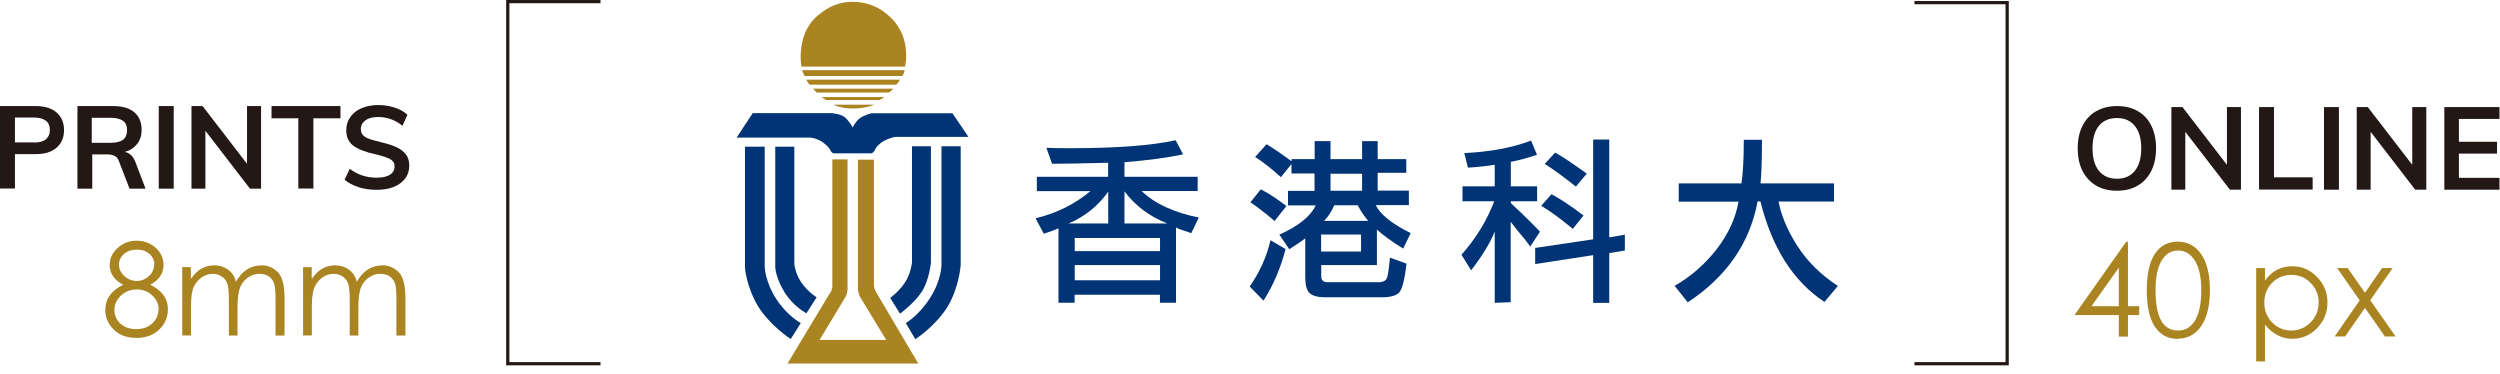 <svg width="194" height="29" viewBox="0 0 194 29" fill="none" xmlns="http://www.w3.org/2000/svg">
<path d="M46.599 28.35H39.279V0H46.599V0.25H39.529V28.1H46.599V28.35Z" fill="#231815"/>
<path d="M155.881 28.35H148.561V28.1H155.631V0.33H148.561V0.08H155.881V28.35Z" fill="#231815"/>
<path d="M0 8.23H2.78C3.47 8.23 4.01 8.4 4.39 8.73C4.77 9.06 4.97 9.52 4.97 10.09C4.97 10.66 4.78 11.12 4.39 11.46C4 11.8 3.47 11.96 2.78 11.96H1.16V14.63H0V8.22V8.23ZM2.65 11.06C3.05 11.06 3.36 10.98 3.56 10.81C3.76 10.64 3.87 10.41 3.87 10.09C3.87 9.77 3.77 9.53 3.56 9.37C3.35 9.21 3.05 9.12 2.64 9.12H1.16V11.05H2.64L2.65 11.06Z" fill="#231815"/>
<path d="M11.27 14.64H10.05L9.23 12.51C9.16 12.31 9.05 12.17 8.9 12.1C8.75 12.03 8.56 11.98 8.32 11.98H7.16V14.64H6.01V8.23H8.76C9.49 8.23 10.04 8.39 10.42 8.71C10.8 9.03 10.99 9.48 10.99 10.08C10.99 10.51 10.88 10.87 10.65 11.16C10.42 11.46 10.11 11.67 9.69 11.79C10.07 11.87 10.34 12.13 10.51 12.58L11.29 14.63L11.27 14.64ZM8.58 11.08C9.02 11.08 9.34 11 9.55 10.84C9.76 10.68 9.86 10.43 9.86 10.1C9.86 9.77 9.76 9.53 9.55 9.38C9.34 9.23 9.02 9.14 8.57 9.14H7.12V11.08H8.57H8.58Z" fill="#231815"/>
<path d="M12.32 8.23H13.48V14.64H12.32V8.23Z" fill="#231815"/>
<path d="M20.259 8.23V14.64H19.399L15.939 10.15V14.64H14.859V8.23H15.719L19.169 12.71V8.23H20.259Z" fill="#231815"/>
<path d="M23.16 9.18H21.07V8.23H26.42V9.18H24.32V14.63H23.15V9.18H23.16Z" fill="#231815"/>
<path d="M27.83 14.52C27.4 14.39 27.04 14.2 26.74 13.95L27.14 13.1C27.45 13.33 27.78 13.51 28.12 13.62C28.46 13.73 28.83 13.79 29.23 13.79C29.67 13.79 30.02 13.71 30.26 13.56C30.5 13.4 30.62 13.18 30.62 12.9C30.62 12.66 30.51 12.48 30.28 12.35C30.05 12.22 29.68 12.1 29.17 11.98C28.37 11.81 27.78 11.58 27.42 11.31C27.05 11.03 26.87 10.63 26.87 10.1C26.87 9.72 26.97 9.39 27.18 9.09C27.39 8.79 27.67 8.56 28.05 8.4C28.43 8.24 28.86 8.15 29.35 8.15C29.8 8.15 30.23 8.22 30.63 8.35C31.03 8.48 31.37 8.67 31.62 8.91L31.23 9.76C30.66 9.3 30.03 9.08 29.34 9.08C28.93 9.08 28.6 9.16 28.36 9.34C28.12 9.51 28 9.74 28 10.04C28 10.29 28.11 10.48 28.32 10.62C28.53 10.76 28.9 10.87 29.41 10.99C29.94 11.12 30.38 11.25 30.72 11.4C31.06 11.55 31.31 11.74 31.49 11.97C31.67 12.2 31.76 12.49 31.76 12.84C31.76 13.22 31.66 13.56 31.45 13.84C31.24 14.12 30.95 14.35 30.57 14.5C30.19 14.66 29.73 14.73 29.21 14.73C28.72 14.73 28.26 14.66 27.83 14.53V14.52Z" fill="#231815"/>
<path d="M11.67 22.1C12.58 22.55 13.03 23.17 13.03 23.98C13.03 24.62 12.8 25.15 12.35 25.58C11.9 26.01 11.31 26.22 10.58 26.22C9.85 26.22 9.27 26.01 8.83 25.58C8.39 25.15 8.17 24.64 8.17 24.04C8.17 23.2 8.63 22.55 9.56 22.1C8.86 21.73 8.51 21.21 8.51 20.55C8.51 20.06 8.71 19.62 9.12 19.25C9.53 18.87 10.03 18.68 10.6 18.68C11.17 18.68 11.67 18.86 12.08 19.23C12.49 19.6 12.69 20.04 12.69 20.57C12.69 21.21 12.35 21.72 11.66 22.1H11.67ZM12.31 23.99C12.31 23.58 12.14 23.23 11.81 22.92C11.48 22.61 11.08 22.46 10.61 22.46C10.14 22.46 9.73 22.62 9.39 22.93C9.05 23.25 8.88 23.62 8.88 24.05C8.88 24.48 9.04 24.84 9.35 25.12C9.66 25.4 10.07 25.54 10.58 25.54C11.09 25.54 11.5 25.39 11.82 25.09C12.14 24.79 12.3 24.42 12.3 23.99H12.31ZM11.98 20.54C11.98 20.22 11.86 19.94 11.6 19.71C11.35 19.48 11.02 19.37 10.62 19.37C10.22 19.37 9.89 19.48 9.62 19.71C9.36 19.94 9.23 20.22 9.23 20.54C9.23 20.86 9.37 21.16 9.65 21.42C9.93 21.68 10.25 21.8 10.61 21.8C10.97 21.8 11.29 21.67 11.56 21.42C11.83 21.17 11.96 20.87 11.96 20.53L11.98 20.54Z" fill="#AA8420"/>
<path d="M14.131 20.73H14.811V21.65C15.281 20.94 15.891 20.59 16.631 20.59C17.021 20.59 17.381 20.7 17.691 20.92C18.001 21.14 18.211 21.46 18.311 21.87C18.531 21.46 18.811 21.14 19.151 20.92C19.491 20.7 19.881 20.59 20.331 20.59C20.781 20.59 21.171 20.76 21.541 21.1C21.901 21.44 22.081 22.12 22.081 23.14V26.04H21.381V23.14C21.381 22.65 21.351 22.3 21.291 22.06C21.231 21.83 21.101 21.64 20.901 21.48C20.701 21.32 20.441 21.25 20.111 21.25C19.781 21.25 19.471 21.36 19.181 21.58C18.891 21.8 18.701 22.08 18.591 22.42C18.481 22.76 18.431 23.27 18.431 23.96V26.04H17.761V23.32C17.761 22.75 17.731 22.35 17.671 22.11C17.611 21.87 17.481 21.66 17.271 21.5C17.061 21.34 16.811 21.25 16.511 21.25C16.211 21.25 15.931 21.34 15.671 21.51C15.411 21.69 15.201 21.93 15.051 22.23C14.901 22.53 14.821 23.05 14.821 23.78V26.03H14.141V20.72L14.131 20.73Z" fill="#AA8420"/>
<path d="M23.51 20.73H24.19V21.65C24.66 20.94 25.27 20.59 26.01 20.59C26.4 20.59 26.76 20.7 27.07 20.92C27.38 21.14 27.59 21.46 27.69 21.87C27.91 21.46 28.19 21.14 28.53 20.92C28.87 20.7 29.26 20.59 29.71 20.59C30.16 20.59 30.55 20.76 30.92 21.1C31.28 21.44 31.46 22.12 31.46 23.14V26.04H30.76V23.14C30.76 22.65 30.73 22.3 30.67 22.06C30.61 21.83 30.48 21.64 30.28 21.48C30.08 21.32 29.82 21.25 29.49 21.25C29.16 21.25 28.85 21.36 28.56 21.58C28.27 21.8 28.08 22.08 27.97 22.42C27.86 22.76 27.81 23.27 27.81 23.96V26.04H27.14V23.32C27.14 22.75 27.11 22.35 27.05 22.11C26.99 21.87 26.86 21.66 26.65 21.5C26.44 21.34 26.19 21.25 25.89 21.25C25.59 21.25 25.31 21.34 25.05 21.51C24.79 21.69 24.58 21.93 24.43 22.23C24.28 22.53 24.2 23.05 24.2 23.78V26.03H23.52V20.72L23.51 20.73Z" fill="#AA8420"/>
<path d="M162.66 14.4C162.2 14.13 161.85 13.75 161.6 13.26C161.35 12.77 161.23 12.18 161.23 11.51C161.23 10.84 161.35 10.26 161.6 9.77C161.85 9.27 162.2 8.89 162.66 8.63C163.12 8.37 163.66 8.23 164.28 8.23C164.9 8.23 165.45 8.36 165.9 8.63C166.36 8.89 166.71 9.27 166.95 9.77C167.19 10.26 167.31 10.85 167.31 11.51C167.31 12.17 167.19 12.77 166.94 13.26C166.69 13.76 166.34 14.14 165.89 14.4C165.43 14.67 164.89 14.8 164.27 14.8C163.65 14.8 163.11 14.67 162.65 14.4H162.66ZM165.66 13.26C165.99 12.85 166.16 12.27 166.16 11.51C166.16 10.75 165.99 10.17 165.66 9.77C165.33 9.36 164.87 9.16 164.27 9.16C163.67 9.16 163.21 9.36 162.88 9.76C162.55 10.16 162.38 10.74 162.38 11.51C162.38 12.28 162.55 12.86 162.88 13.26C163.21 13.66 163.67 13.87 164.27 13.87C164.87 13.87 165.33 13.67 165.66 13.26Z" fill="#231815"/>
<path d="M173.9 8.31V14.72H173.04L169.58 10.23V14.72H168.5V8.31H169.36L172.81 12.79V8.31H173.9Z" fill="#231815"/>
<path d="M175.301 8.31H176.461V13.76H179.461V14.71H175.301V8.3V8.31Z" fill="#231815"/>
<path d="M180.34 8.31H181.5V14.72H180.34V8.31Z" fill="#231815"/>
<path d="M188.281 8.31V14.72H187.421L183.961 10.23V14.72H182.881V8.31H183.741L187.191 12.79V8.31H188.281Z" fill="#231815"/>
<path d="M189.68 8.31H193.96V9.23H190.81V11H193.77V11.92H190.81V13.8H193.96V14.72H189.68V8.31Z" fill="#231815"/>
<path d="M164.99 18.76H165.13V23.76H166V24.45H165.13V26.12H164.42V24.45H160.98L164.99 18.76ZM164.42 23.76V20.77L162.3 23.76H164.42V23.76Z" fill="#AA8420"/>
<path d="M169 26.3C168.23 26.3 167.63 25.98 167.21 25.34C166.79 24.7 166.59 23.76 166.59 22.52C166.59 21.28 166.8 20.34 167.21 19.71C167.62 19.08 168.22 18.75 168.99 18.75C169.76 18.75 170.37 19.08 170.81 19.72C171.26 20.37 171.49 21.3 171.49 22.51C171.49 23.72 171.26 24.66 170.81 25.31C170.36 25.96 169.75 26.28 169 26.28V26.3ZM169.02 19.44C168.47 19.44 168.04 19.71 167.73 20.24C167.42 20.77 167.27 21.54 167.27 22.55C167.27 24.62 167.85 25.65 169.02 25.65C169.59 25.65 170.03 25.38 170.35 24.84C170.67 24.3 170.82 23.53 170.82 22.53C170.82 21.53 170.66 20.77 170.33 20.24C170 19.71 169.57 19.44 169.02 19.44V19.44Z" fill="#AA8420"/>
<path d="M175.08 20.8H175.76V21.77C176.3 21.03 177 20.66 177.87 20.66C178.62 20.66 179.26 20.93 179.8 21.49C180.34 22.04 180.61 22.7 180.61 23.47C180.61 24.24 180.34 24.91 179.81 25.46C179.28 26.01 178.64 26.29 177.89 26.29C177.08 26.29 176.37 25.93 175.76 25.2V28.05H175.08V20.8V20.8ZM179.93 23.48C179.93 22.89 179.72 22.38 179.31 21.96C178.9 21.54 178.4 21.33 177.81 21.33C177.22 21.33 176.72 21.54 176.31 21.95C175.91 22.37 175.71 22.88 175.71 23.49C175.71 24.1 175.92 24.62 176.33 25.03C176.74 25.45 177.24 25.65 177.81 25.65C178.38 25.65 178.88 25.44 179.3 25.02C179.72 24.6 179.92 24.08 179.92 23.47L179.93 23.48Z" fill="#AA8420"/>
<path d="M183.52 23.89L181.98 26.11H181.17L183.11 23.31L181.36 20.8H182.18L183.52 22.72L184.85 20.8H185.67L183.93 23.3L185.9 26.11H185.07L183.52 23.89V23.89Z" fill="#AA8420"/>
<path d="M70.02 5.9C70.15 5.74 70.2 5.44 70.2 5.44H62.25C62.25 5.44 62.35 5.77 62.43 5.9H70.03H70.02Z" fill="#AA8420"/>
<path d="M69.55 6.57C69.7 6.44 69.85 6.18 69.85 6.18H62.57C62.57 6.18 62.65 6.38 62.83 6.57H69.55V6.57Z" fill="#AA8420"/>
<path d="M68.98 7.18C69.16 7.08 69.31 6.88 69.31 6.88H63.09C63.09 6.88 63.24 7.05 63.38 7.18H68.99H68.98Z" fill="#AA8420"/>
<path d="M68.249 7.76C68.43 7.69 68.629 7.53 68.629 7.53H63.77C63.77 7.53 63.77 7.57 64.109 7.76H68.249V7.76Z" fill="#AA8420"/>
<path d="M64.68 8.12C64.68 8.12 65.19 8.42 66.2 8.42C67.21 8.42 67.85 8.12 67.85 8.12H64.69H64.68Z" fill="#AA8420"/>
<path d="M64.59 8.79C64.59 8.79 65.2 8.82 65.56 9.1C65.91 9.4 66.17 9.89 66.17 9.89C66.17 9.89 66.39 9.42 66.73 9.17C67.08 8.91 67.64 8.79 67.64 8.79H73.91L75.15 10.62H69.51C69.51 10.62 69.12 10.64 68.52 10.98C68.21 11.16 67.97 11.47 67.97 11.47C67.97 11.47 67.92 11.62 67.86 11.7C67.79 11.78 67.74 11.85 67.67 11.88C67.58 11.92 67.6 11.9 67.6 11.9H64.67C64.67 11.9 64.55 11.85 64.49 11.75C64.42 11.65 64.47 11.68 64.41 11.61C64.36 11.53 64.24 11.31 63.8 11.01C63.34 10.71 62.89 10.68 62.89 10.68H57.16L58.41 8.78H64.59V8.79Z" fill="#003477"/>
<path d="M60.16 11.38V20.74C60.16 20.74 60.19 21.57 60.88 22.68C61.57 23.8 62.58 24.31 62.58 24.31L63.37 23.07C63.37 23.07 62.68 22.66 62.15 21.87C61.64 21.08 61.64 20.4 61.64 20.4V11.38H60.16Z" fill="#003477"/>
<path d="M70.77 11.35V20.38C70.77 20.38 70.66 21.29 70.22 21.93C69.79 22.59 69.08 23.12 69.08 23.12L69.84 24.34C69.84 24.34 70.99 23.5 71.55 22.61C72.11 21.72 72.24 20.39 72.24 20.39V11.35H70.76H70.77Z" fill="#003477"/>
<path d="M57.81 11.38V20.77C57.81 20.77 57.91 22.22 58.81 23.74C59.721 25.25 61.361 26.31 61.361 26.31L62.141 25.07C62.141 25.07 61.09 24.51 60.251 23.22C59.391 21.92 59.34 20.73 59.34 20.73V11.38H57.81Z" fill="#003477"/>
<path d="M64.589 12.37V22.29C64.589 22.29 64.549 22.33 64.539 22.47C64.519 22.62 64.419 22.72 64.419 22.72L61.109 28.21H71.259L67.949 22.61L67.849 22.36L67.819 22.1V12.39H66.579V22.46C66.579 22.46 66.579 22.61 66.629 22.72C66.659 22.84 66.729 23.02 66.729 23.02L68.769 26.38H63.599L65.609 23.04C65.609 23.04 65.679 22.93 65.719 22.76C65.759 22.61 65.769 22.47 65.769 22.47V12.37H64.579H64.589Z" fill="#AA8420"/>
<path d="M73.059 11.35V20.58C73.059 20.58 73.049 21.77 72.169 23.13C71.289 24.5 70.289 25.07 70.289 25.07L71.029 26.32C71.029 26.32 72.539 25.36 73.499 23.85C74.439 22.33 74.549 20.57 74.549 20.57V11.35H73.049H73.059Z" fill="#003477"/>
<path d="M62.189 5.17C62.189 5.17 61.679 2.39 63.729 1C63.729 1 64.649 0.14 66.149 0.14C67.749 0.14 68.669 0.98 68.669 0.98C70.889 2.61 70.229 5.17 70.229 5.17H62.189Z" fill="#AA8420"/>
<path d="M92.939 14.83V13.72H87.259V12.59C89.069 12.44 90.589 12.24 91.809 11.98L91.229 10.88C89.389 11.29 86.679 11.5 83.099 11.5C82.349 11.5 81.709 11.5 81.199 11.47L81.639 12.71C82.519 12.71 83.969 12.68 85.989 12.63V13.72H80.459V14.83H84.619C83.409 15.84 81.989 16.55 80.359 16.94L80.999 18.14C81.539 17.96 81.919 17.82 82.139 17.72V23.49H83.389V22.87H90.009V23.49H91.259V17.65C91.439 17.75 91.639 17.83 91.849 17.89C92.059 17.95 92.259 18.02 92.439 18.1L93.029 16.88C91.089 16.49 89.609 15.81 88.589 14.82H92.919L92.939 14.83ZM82.929 17.34C84.189 16.8 85.219 15.98 85.999 14.87V17.34H82.929ZM90.019 21.75H83.399V20.57H90.019V21.75ZM90.019 19.49H83.399V18.47H90.019V19.49ZM90.579 17.34H87.259V14.85C88.099 15.97 89.209 16.8 90.579 17.34Z" fill="#003477"/>
<path d="M99.829 15.99C99.139 15.46 98.479 15.02 97.839 14.69L97.029 15.7C97.559 16.05 98.189 16.54 98.909 17.15L99.819 15.99H99.829Z" fill="#003477"/>
<path d="M96.969 22.23L98.049 23.33C98.819 22.11 99.389 20.78 99.759 19.33L98.589 18.64C98.299 19.91 97.759 21.11 96.979 22.23H96.969Z" fill="#003477"/>
<path d="M106.848 20.58V17.82C107.388 18.3 108.068 18.79 108.888 19.29L109.468 18.09C108.018 17.37 107.118 16.65 106.758 15.92H109.328V14.79H106.908V13.41H109.128V12.35H106.908V10.95H105.698V12.35H103.248V10.95H102.018V12.35H100.228V12.52C99.698 12.12 99.058 11.67 98.288 11.19L97.398 12.18C97.998 12.56 98.668 13.08 99.398 13.75L100.218 12.73V13.46H102.008V14.81H99.948V15.94H102.098C101.708 16.78 100.768 17.54 99.278 18.21L100.048 19.34C100.648 18.96 101.058 18.68 101.288 18.49V21.5C101.288 22.11 101.398 22.53 101.628 22.75C101.858 22.96 102.268 23.07 102.838 23.07H107.188C107.878 23.07 108.338 22.95 108.568 22.71C108.808 22.46 108.998 21.71 109.148 20.46L107.858 19.99C107.798 20.7 107.728 21.2 107.658 21.48C107.588 21.76 107.358 21.9 106.988 21.9H102.998C102.688 21.9 102.528 21.74 102.528 21.43V20.57H106.858L106.848 20.58ZM103.248 13.48H105.698V14.8H103.248V13.48ZM103.538 15.93H105.358C105.608 16.4 105.888 16.81 106.178 17.14H102.748C103.078 16.79 103.348 16.39 103.538 15.93ZM102.518 19.52V18.2H105.618V19.52H102.518Z" fill="#003477"/>
<path d="M123.139 13.48C122.079 12.71 121.259 12.16 120.679 11.84L119.869 12.72C120.489 13.1 121.289 13.69 122.289 14.48L123.139 13.47V13.48Z" fill="#003477"/>
<path d="M122.88 16.72C121.89 15.97 121.06 15.42 120.39 15.07L119.6 15.97C120.31 16.39 121.12 16.99 122.05 17.76L122.88 16.72V16.72Z" fill="#003477"/>
<path d="M117.24 15.74V15.62H119.28V14.46H117.24V12.56C117.95 12.42 118.63 12.23 119.27 12.01L118.81 10.91C117.37 11.46 115.64 11.78 113.63 11.88L113.91 13.01C114.82 12.95 115.52 12.87 115.99 12.78V14.46H113.49V15.62H115.95C115.39 17.11 114.54 18.49 113.41 19.77L114.16 20.98C115.04 19.83 115.65 18.83 115.99 17.97V23.5L117.23 23.45V17.21C117.47 17.53 117.71 17.83 117.94 18.11C118.21 18.41 118.48 18.76 118.75 19.13L119.5 17.98C118.99 17.43 118.23 16.68 117.23 15.75L117.24 15.74Z" fill="#003477"/>
<path d="M124.879 10.83H123.629V18.57L119.129 19.24V20.49L123.629 19.8V23.5H124.879V19.64L126.089 19.44V18.21L124.879 18.42V10.83Z" fill="#003477"/>
<path d="M139.469 19.08C138.709 17.88 138.219 16.73 138.019 15.64H142.319V14.23H136.619C136.689 13.52 136.729 12.4 136.729 10.85H135.319C135.319 12.28 135.259 13.41 135.139 14.23H130.269V15.65H134.909C134.689 16.91 134.129 18.14 133.229 19.32C132.309 20.5 131.219 21.46 129.949 22.18L130.969 23.46C133.979 21.48 135.789 18.87 136.389 15.63H136.609C137.509 19.24 139.159 21.84 141.579 23.43L142.619 22.19C141.279 21.31 140.229 20.27 139.469 19.07V19.08Z" fill="#003477"/>
</svg>
